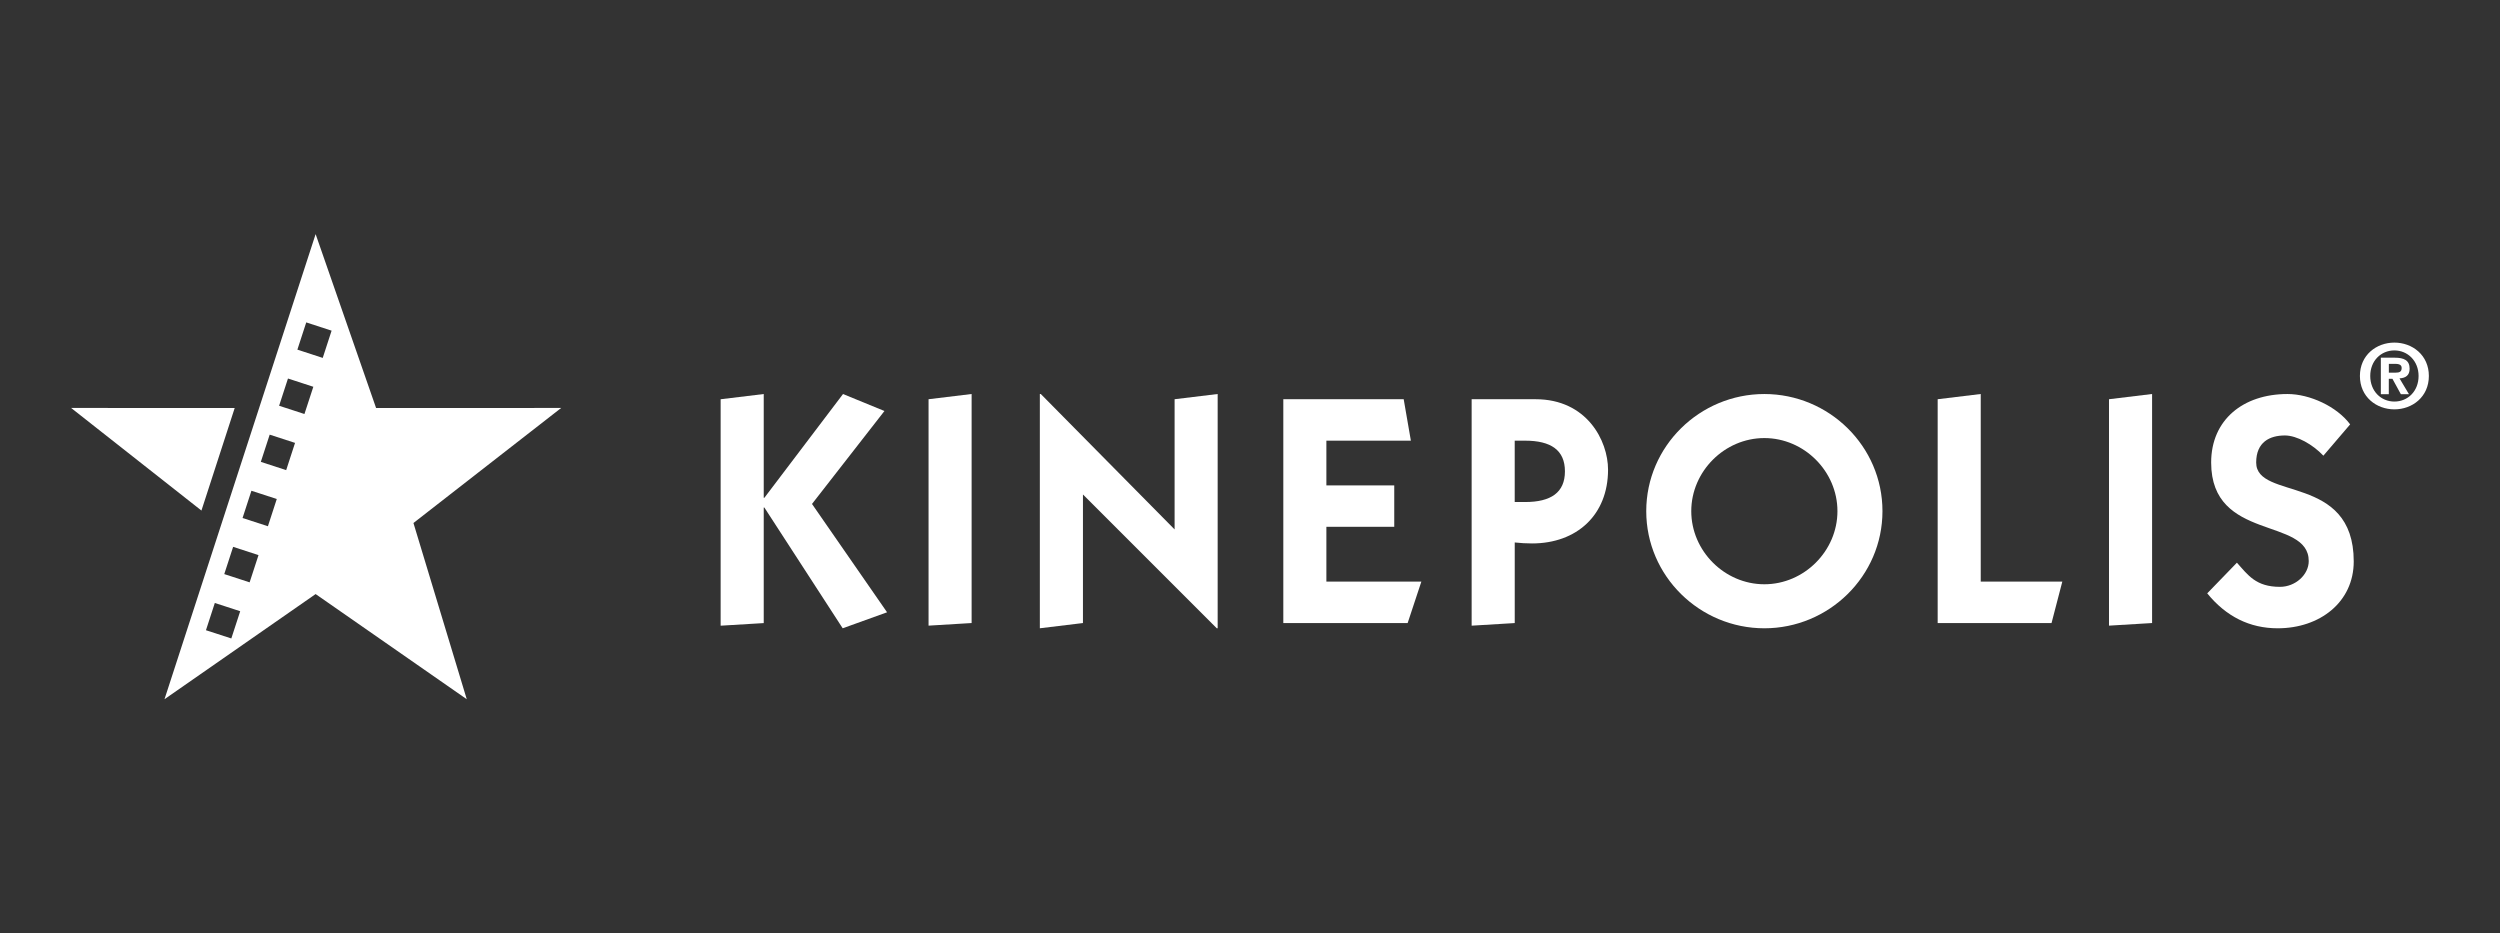 <?xml version="1.0" encoding="UTF-8"?>
<svg xmlns="http://www.w3.org/2000/svg" id="Laag_1" version="1.1" viewBox="0 0 1125 420">
  <rect x="0" y="0" width="1125" height="420" fill="#333333" stroke="none"/>
  <defs>
    <style>
      .st0 {
        fill: #fff;
      }
    </style>
  </defs>
  <g>
    <g>
      <path class="st0" d="M379.36,177.31l18.64,7.64-32.6,41.83,33.78,48.75-19.97,7.2-35.24-54.33h-.29v51.99l-19.39,1.17v-101.9l19.39-2.35v46.69h.29l35.39-46.69Z"></path>
      <path class="st0" d="M417.85,281.55v-101.9l19.38-2.35v103.07l-19.38,1.17Z"></path>
      <path class="st0" d="M467.93,282.73v-105.42h.44l60.2,60.93v-58.59l19.38-2.35v105.42h-.42l-60.2-60.2v57.85l-19.38,2.35Z"></path>
      <path class="st0" d="M577.49,280.38v-100.73h54.17l3.23,18.65h-38.02v20.12h30.54v18.64h-30.54v24.67h42.74l-6.17,18.64h-55.94Z"></path>
      <path class="st0" d="M681.62,280.38l-19.38,1.17v-101.9h28.78c23.06,0,32.6,18.65,32.6,31.71,0,20.41-14.1,33.19-34.21,33.19-2.65,0-5.13-.15-7.78-.44v36.27ZM681.62,225.91h4.69c11.6,0,17.91-4.26,17.91-13.81s-6.32-13.8-17.91-13.8h-4.69v27.61Z"></path>
      <path class="st0" d="M793.96,177.31c29.08,0,53.15,23.49,53.15,52.71s-24.08,52.71-53.15,52.71-53.15-23.49-53.15-52.71,24.08-52.71,53.15-52.71ZM793.96,262.92c17.91,0,32.89-14.99,32.89-32.9s-14.98-32.89-32.89-32.89-32.89,14.98-32.89,32.89,14.98,32.9,32.89,32.9Z"></path>
      <path class="st0" d="M871.95,280.38v-100.73l19.38-2.35v84.43h36.71l-4.85,18.64h-51.25Z"></path>
      <path class="st0" d="M949.05,281.55v-101.9l19.39-2.35v103.07l-19.39,1.17Z"></path>
      <path class="st0" d="M1006.62,253.22c4.99,5.58,8.52,10.86,19.38,10.86,6.91,0,12.93-5.43,12.93-11.6,0-19.97-43.91-8.66-43.91-44.34,0-19.23,14.39-30.83,34.36-30.83,9.98,0,22.17,5.58,28.19,13.66l-12.05,14.09c-4.69-4.98-11.89-9.1-17.32-9.1-6.76,0-12.92,2.93-12.92,12.18,0,17.18,43.9,4.85,43.9,44.49,0,18.35-15.27,30.1-34.21,30.1-12.63,0-23.21-5.29-31.72-15.72l13.35-13.79Z"></path>
    </g>
    <path class="st0" d="M1061.96,169.19c0-9.41,7.44-15.02,15.51-15.02s15.52,5.61,15.52,15.02-7.44,15.02-15.52,15.02-15.51-5.6-15.51-15.02ZM1077.48,157.69c-6.06,0-10.87,4.69-10.87,11.5s4.81,11.51,10.87,11.51,10.88-4.69,10.88-11.51-4.94-11.5-10.88-11.5ZM1074.97,177.4h-3.59v-16.44h6.18c4.27,0,6.77,1.18,6.77,4.97,0,3.01-1.8,4.18-4.55,4.34l4.26,7.13h-3.65l-3.8-6.95h-1.63v6.95ZM1078.07,167.69c1.58,0,2.68-.33,2.68-2.13s-1.96-1.83-3.31-1.83h-2.46v3.96h3.09Z"></path>
  </g>
  <g>
    <path class="st0" d="M252.54,183.58l-83.3.03-27.21-78.26-68.01,209.3,68.01-47.32,68.01,47.32-23.99-79.3,66.48-51.77ZM104.1,287.31l-11.42-3.71,3.99-12.26,11.42,3.72-4,12.26ZM112.33,262.06l-11.41-3.72,3.99-12.26,11.42,3.72-4,12.26ZM120.56,236.81l-11.41-3.71,3.99-12.26,11.41,3.71-3.99,12.26ZM128.78,211.56l-11.41-3.72,3.99-12.25,11.41,3.71-3.99,12.26ZM137.01,186.31l-11.41-3.72,3.99-12.26,11.41,3.72-4,12.25ZM145.23,161.06l-11.41-3.72,3.99-12.26,11.41,3.72-3.99,12.26Z"></path>
    <path class="st0" d="M105.62,183.6l-73.62-.02,58.65,46.17,14.97-46.16Z"></path>
  </g>
</svg>
